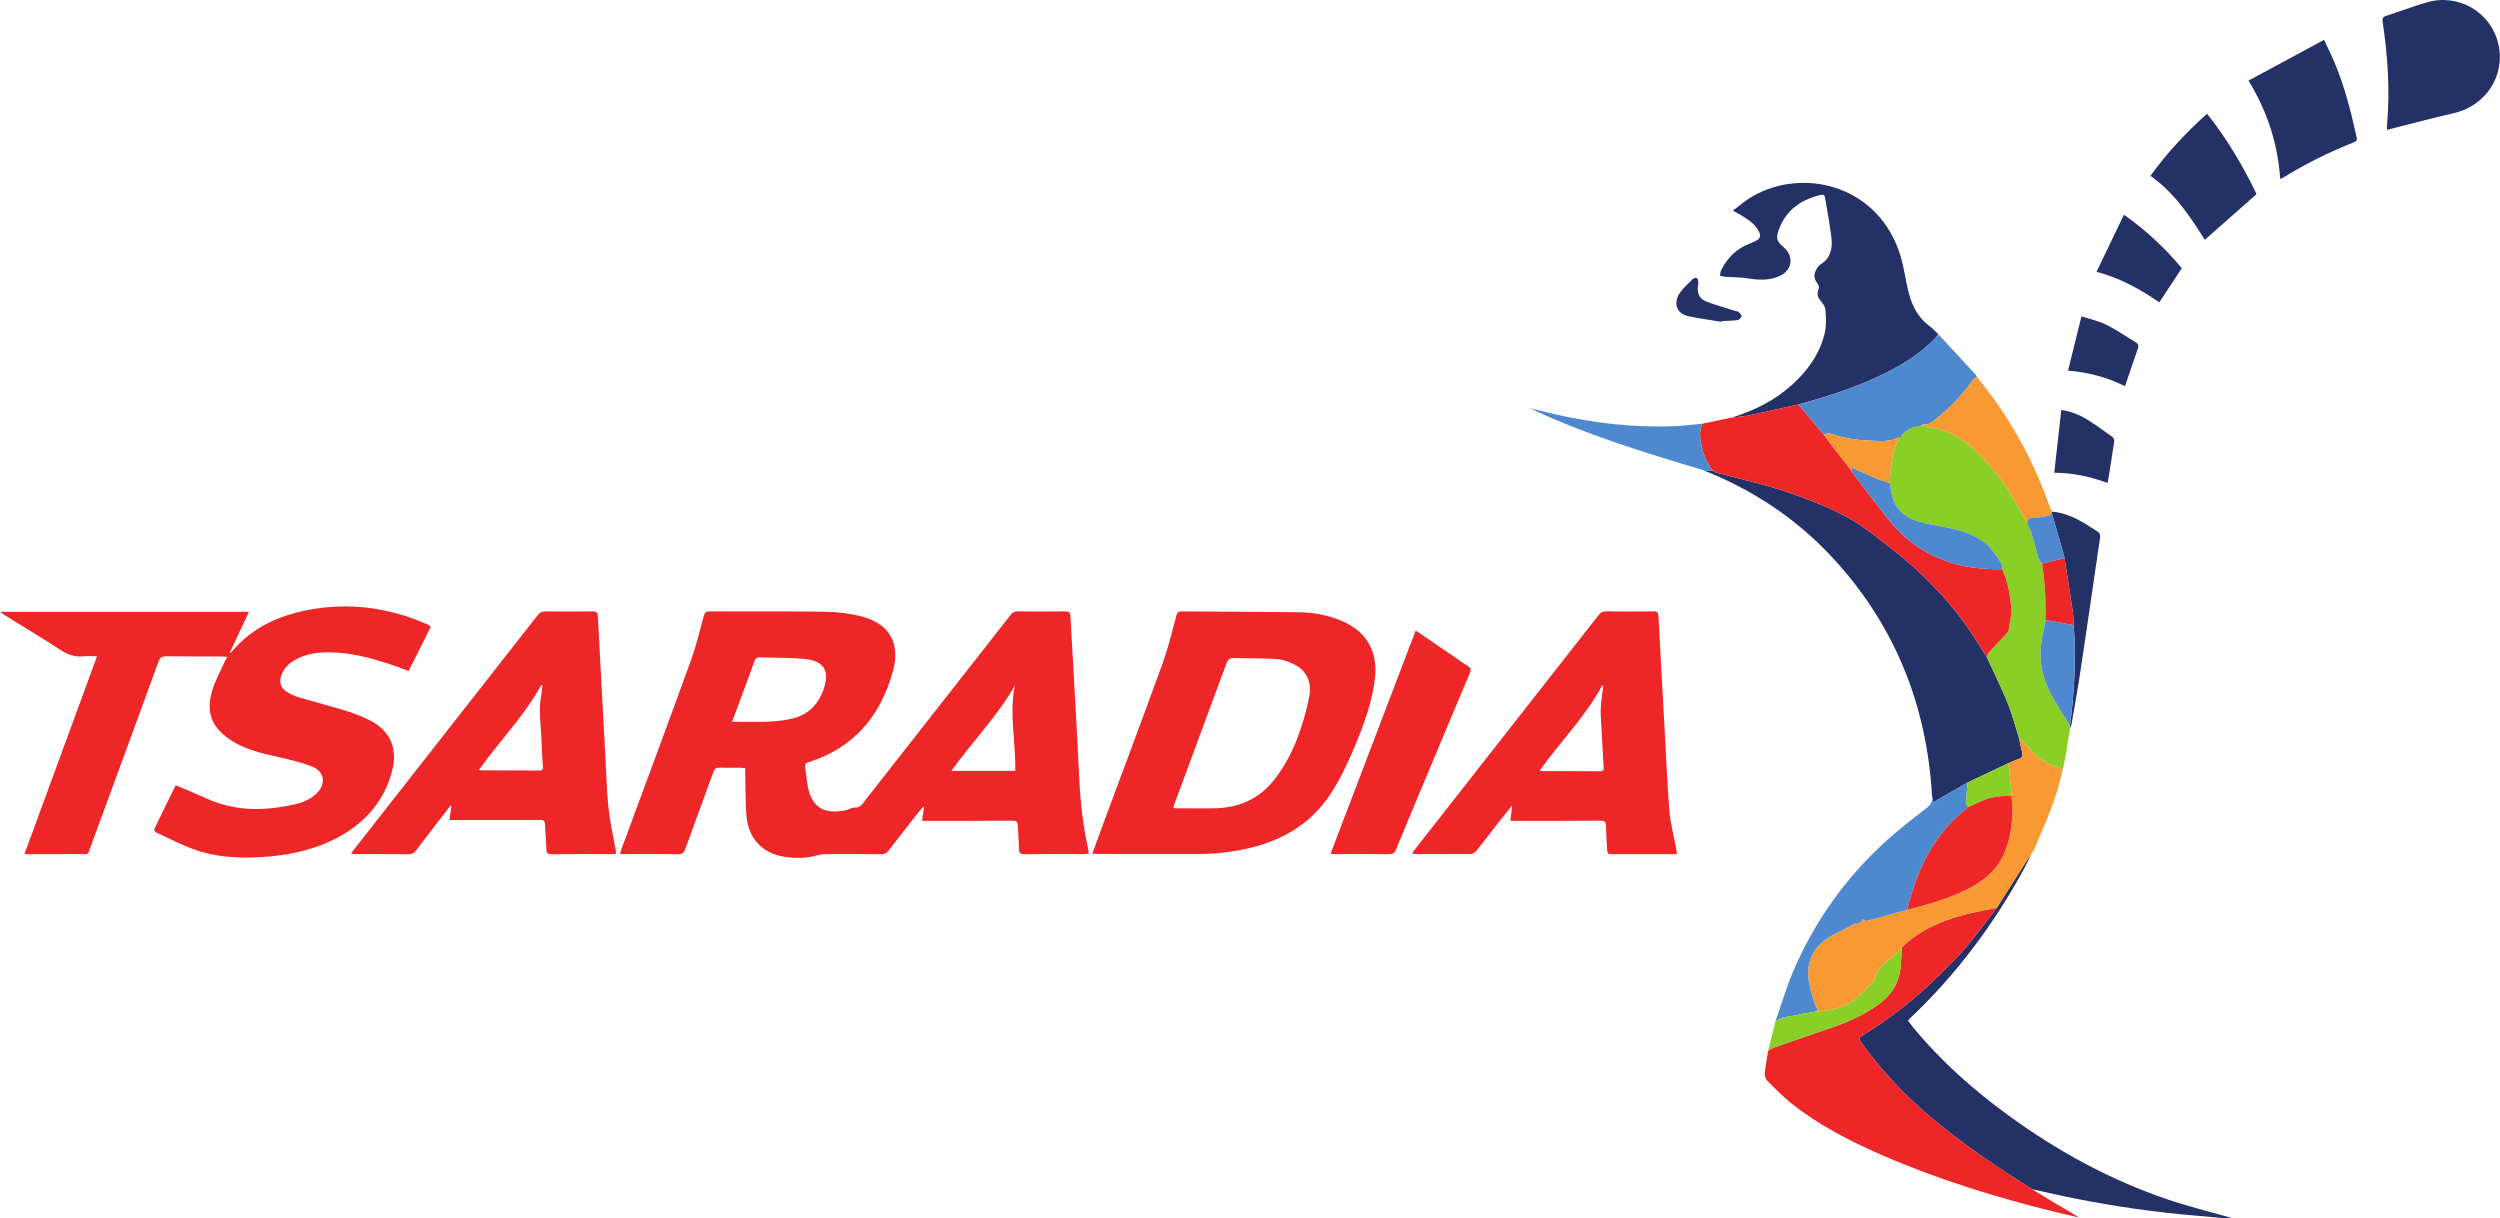 <?xml version="1.0" encoding="UTF-8"?>
<svg xmlns="http://www.w3.org/2000/svg" xmlns:xlink="http://www.w3.org/1999/xlink" width="121.07pt" height="59pt" viewBox="0 0 121.07 59" version="1.1">
<defs>
<clipPath id="clip1">
  <path d="M 115 0 L 121.07 0 L 121.07 7 L 115 7 Z M 115 0 "/>
</clipPath>
</defs>
<g id="surface1">
<path style=" stroke:none;fill-rule:nonzero;fill:rgb(14.328%,19.334%,40.421%);fill-opacity:1;" d="M 98.355 41.391 C 98.254 41.605 98.156 41.832 98.039 42.043 C 96.559 44.762 94.727 47.215 92.473 49.34 C 92.453 49.359 92.434 49.383 92.398 49.426 C 92.48 49.531 92.559 49.645 92.648 49.75 C 93.992 51.387 95.566 52.781 97.273 54.023 C 99.637 55.75 102.188 57.137 104.961 58.082 C 105.957 58.422 106.984 58.672 108 58.961 C 108.035 58.969 108.066 58.984 108.102 59 C 107.996 59 107.895 59 107.789 59 C 107.32 58.957 106.852 58.914 106.383 58.875 C 104.422 58.715 102.473 58.434 100.539 58.051 C 99.828 57.914 99.117 57.742 98.406 57.59 C 97.695 57.125 96.973 56.68 96.277 56.199 C 95.613 55.746 94.965 55.273 94.332 54.777 C 93.418 54.062 92.551 53.301 91.754 52.453 C 91.16 51.824 90.621 51.16 90.121 50.457 C 90.023 50.316 90.031 50.242 90.188 50.148 C 91.488 49.355 92.688 48.422 93.777 47.359 C 94.273 46.875 94.773 46.387 95.219 45.859 C 95.742 45.25 96.211 44.598 96.703 43.965 C 97.191 43.195 97.68 42.426 98.168 41.656 C 98.227 41.566 98.293 41.477 98.355 41.391 "/>
<path style=" stroke:none;fill-rule:nonzero;fill:rgb(93.279%,15.215%,15.552%);fill-opacity:1;" d="M 49.168 37.332 C 49.199 35.945 48.863 34.574 49.148 33.195 C 48.301 34.699 47.082 35.918 46.074 37.332 C 47.125 37.332 48.141 37.332 49.168 37.332 Z M 35.453 34.953 C 36.453 34.938 37.406 35.027 38.348 34.805 C 39.105 34.625 39.602 34.156 39.867 33.43 C 40.207 32.504 39.93 32.008 38.953 31.91 C 38.242 31.844 37.523 31.859 36.809 31.832 C 36.656 31.828 36.586 31.883 36.535 32.023 C 36.332 32.594 36.121 33.156 35.91 33.727 C 35.766 34.117 35.617 34.512 35.453 34.953 Z M 52.719 41.348 C 52.625 41.355 52.555 41.363 52.48 41.363 C 51.527 41.363 50.574 41.355 49.621 41.367 C 49.406 41.371 49.348 41.301 49.344 41.09 C 49.344 40.715 49.301 40.34 49.289 39.965 C 49.281 39.789 49.211 39.742 49.043 39.742 C 47.684 39.754 46.324 39.754 44.965 39.754 C 44.871 39.754 44.777 39.754 44.656 39.754 C 44.688 39.516 44.715 39.305 44.746 39.094 C 44.73 39.086 44.715 39.078 44.699 39.074 C 44.652 39.133 44.598 39.188 44.551 39.25 C 44.043 39.895 43.535 40.539 43.035 41.188 C 42.941 41.312 42.844 41.367 42.688 41.367 C 41.77 41.359 40.855 41.359 39.938 41.363 C 39.828 41.363 39.719 41.387 39.613 41.414 C 39.039 41.578 38.461 41.582 37.879 41.473 C 36.863 41.281 36.219 40.543 36.145 39.461 C 36.098 38.812 36.105 38.16 36.09 37.512 C 36.086 37.418 36.09 37.32 36.09 37.199 C 36.004 37.191 35.926 37.18 35.848 37.18 C 35.516 37.176 35.184 37.188 34.852 37.172 C 34.68 37.168 34.605 37.23 34.547 37.387 C 34.094 38.637 33.629 39.883 33.18 41.133 C 33.117 41.309 33.035 41.367 32.848 41.367 C 31.984 41.355 31.121 41.363 30.254 41.363 C 30.191 41.363 30.125 41.355 30.023 41.352 C 30.055 41.254 30.078 41.172 30.105 41.094 C 31.223 38.066 32.352 35.043 33.449 32.012 C 33.711 31.297 33.883 30.551 34.086 29.82 C 34.129 29.66 34.199 29.609 34.359 29.609 C 36.219 29.613 38.082 29.598 39.945 29.625 C 40.539 29.633 41.145 29.703 41.719 29.852 C 43.059 30.195 43.609 31.137 43.25 32.473 C 42.66 34.66 41.359 36.215 39.148 36.914 C 39.02 36.957 38.969 37.012 38.988 37.148 C 39.039 37.465 39.062 37.781 39.121 38.094 C 39.32 39.109 39.91 39.445 40.938 39.242 C 41.098 39.211 41.25 39.105 41.402 39.109 C 41.699 39.117 41.793 38.895 41.93 38.719 C 44.27 35.742 46.602 32.77 48.934 29.789 C 49.027 29.668 49.125 29.609 49.281 29.609 C 50.051 29.617 50.82 29.617 51.59 29.609 C 51.766 29.609 51.828 29.656 51.84 29.844 C 51.977 32.418 52.141 34.992 52.258 37.566 C 52.312 38.781 52.441 39.98 52.707 41.164 C 52.719 41.215 52.715 41.266 52.719 41.348 "/>
<path style=" stroke:none;fill-rule:nonzero;fill:rgb(93.279%,15.215%,15.552%);fill-opacity:1;" d="M 8.508 38.027 C 9.035 38.254 9.535 38.457 10.027 38.68 C 11.289 39.25 12.598 39.281 13.934 39.023 C 14.191 38.973 14.461 38.922 14.703 38.824 C 14.926 38.727 15.16 38.598 15.332 38.426 C 15.809 37.953 15.719 37.352 15.094 37.113 C 14.508 36.887 13.883 36.754 13.266 36.613 C 12.539 36.453 11.828 36.266 11.195 35.855 C 10.258 35.242 9.957 34.52 10.277 33.445 C 10.418 32.965 10.672 32.512 10.879 32.047 C 10.91 31.977 10.957 31.91 11.016 31.812 C 10.895 31.805 10.809 31.793 10.723 31.793 C 9.828 31.789 8.934 31.797 8.039 31.781 C 7.832 31.781 7.746 31.848 7.676 32.039 C 6.586 35.027 5.488 38.016 4.391 41 C 4.23 41.43 4.316 41.359 3.887 41.359 C 3.086 41.367 2.289 41.363 1.492 41.363 C 1.402 41.363 1.316 41.363 1.184 41.363 C 2.359 38.164 3.52 35 4.699 31.781 C 4.438 31.781 4.23 31.762 4.02 31.785 C 3.617 31.824 3.281 31.703 2.945 31.484 C 2.039 30.898 1.117 30.34 0.199 29.773 C 0.145 29.738 0.094 29.699 0 29.629 C 4.039 29.629 8.027 29.629 12.059 29.629 C 11.742 30.305 11.441 30.949 11.121 31.621 C 11.176 31.594 11.199 31.59 11.211 31.578 C 12.188 30.395 13.496 29.809 14.961 29.531 C 16.93 29.164 18.828 29.422 20.656 30.223 C 20.711 30.25 20.762 30.277 20.816 30.305 C 20.828 30.312 20.836 30.324 20.863 30.355 C 20.512 31.059 20.156 31.77 19.789 32.492 C 19.59 32.418 19.406 32.348 19.219 32.281 C 18.176 31.918 17.121 31.613 16.008 31.59 C 15.398 31.578 14.809 31.656 14.273 31.965 C 13.973 32.141 13.734 32.375 13.621 32.715 C 13.512 33.035 13.586 33.305 13.867 33.492 C 14.051 33.609 14.258 33.707 14.469 33.77 C 15.246 34 16.035 34.203 16.809 34.441 C 17.18 34.555 17.547 34.707 17.898 34.879 C 18.867 35.355 19.266 36.219 19.004 37.27 C 18.625 38.801 17.668 39.871 16.289 40.594 C 15.312 41.102 14.262 41.355 13.172 41.465 C 11.957 41.586 10.738 41.57 9.57 41.195 C 8.875 40.969 8.219 40.613 7.547 40.309 C 7.504 40.289 7.457 40.18 7.477 40.145 C 7.812 39.438 8.156 38.738 8.508 38.027 "/>
<path style=" stroke:none;fill-rule:nonzero;fill:rgb(93.279%,15.215%,15.552%);fill-opacity:1;" d="M 56.816 39.121 C 56.883 39.133 56.934 39.145 56.984 39.145 C 57.625 39.145 58.27 39.156 58.91 39.141 C 60.07 39.105 61.035 38.641 61.742 37.719 C 62.633 36.559 63.094 35.203 63.395 33.793 C 63.527 33.16 63.367 32.566 62.758 32.219 C 62.484 32.066 62.16 31.945 61.848 31.918 C 61.156 31.867 60.461 31.895 59.77 31.867 C 59.551 31.859 59.461 31.938 59.391 32.133 C 58.559 34.398 57.715 36.66 56.879 38.922 C 56.855 38.984 56.84 39.047 56.816 39.121 Z M 52.898 41.344 C 53.055 40.914 53.203 40.508 53.352 40.098 C 54.34 37.434 55.344 34.773 56.312 32.098 C 56.582 31.352 56.762 30.57 56.973 29.801 C 57.012 29.66 57.074 29.609 57.219 29.609 C 59.133 29.625 61.047 29.625 62.961 29.652 C 63.625 29.66 64.281 29.789 64.906 30.039 C 66.164 30.539 66.742 31.535 66.582 32.883 C 66.441 34.031 66.043 35.105 65.605 36.16 C 65.281 36.934 64.914 37.703 64.465 38.406 C 63.523 39.875 62.117 40.703 60.438 41.086 C 59.605 41.277 58.762 41.363 57.91 41.359 C 56.32 41.355 54.73 41.355 53.141 41.355 C 53.07 41.355 53 41.348 52.898 41.344 "/>
<path style=" stroke:none;fill-rule:nonzero;fill:rgb(93.279%,15.215%,15.552%);fill-opacity:1;" d="M 74.57 37.309 C 74.617 37.328 74.645 37.344 74.672 37.344 C 75.617 37.344 76.562 37.344 77.508 37.352 C 77.656 37.352 77.668 37.273 77.66 37.152 C 77.609 36.312 77.562 35.473 77.52 34.633 C 77.512 34.426 77.523 34.219 77.543 34.016 C 77.566 33.746 77.609 33.48 77.645 33.215 C 77.625 33.207 77.609 33.199 77.594 33.195 C 76.777 34.703 75.566 35.914 74.57 37.309 Z M 81.215 41.363 C 80.789 41.363 80.406 41.363 80.023 41.363 C 79.395 41.363 78.766 41.363 78.137 41.363 C 77.84 41.363 77.84 41.363 77.824 41.055 C 77.805 40.703 77.777 40.348 77.773 39.992 C 77.773 39.801 77.711 39.742 77.516 39.742 C 76.164 39.754 74.809 39.754 73.457 39.754 C 73.363 39.754 73.27 39.754 73.145 39.754 C 73.176 39.496 73.203 39.277 73.23 39.055 C 73.219 39.051 73.207 39.043 73.195 39.039 C 72.938 39.367 72.68 39.695 72.422 40.023 C 72.113 40.418 71.809 40.82 71.492 41.211 C 71.434 41.281 71.332 41.355 71.246 41.355 C 70.324 41.363 69.398 41.359 68.477 41.359 C 68.457 41.359 68.434 41.348 68.387 41.336 C 68.426 41.273 68.453 41.219 68.492 41.172 C 71.469 37.375 74.445 33.578 77.422 29.781 C 77.516 29.656 77.621 29.609 77.777 29.609 C 78.543 29.617 79.312 29.617 80.082 29.609 C 80.258 29.605 80.305 29.664 80.316 29.836 C 80.41 31.648 80.512 33.465 80.613 35.277 C 80.688 36.605 80.738 37.934 80.844 39.262 C 80.895 39.859 81.055 40.453 81.164 41.047 C 81.18 41.141 81.195 41.234 81.215 41.363 "/>
<path style=" stroke:none;fill-rule:nonzero;fill:rgb(93.279%,15.215%,15.552%);fill-opacity:1;" d="M 26.27 33.195 C 26.254 33.188 26.234 33.176 26.215 33.168 C 25.398 34.672 24.188 35.883 23.195 37.281 C 23.25 37.297 23.277 37.305 23.305 37.305 C 24.25 37.309 25.191 37.309 26.137 37.316 C 26.27 37.316 26.301 37.258 26.293 37.137 C 26.27 36.762 26.238 36.387 26.23 36.012 C 26.211 35.23 26.062 34.457 26.207 33.672 C 26.234 33.516 26.25 33.355 26.27 33.195 Z M 29.84 41.348 C 29.754 41.352 29.684 41.363 29.609 41.363 C 28.645 41.363 27.676 41.359 26.707 41.367 C 26.527 41.367 26.465 41.316 26.461 41.133 C 26.453 40.734 26.406 40.336 26.395 39.938 C 26.391 39.75 26.324 39.707 26.148 39.707 C 24.781 39.715 23.414 39.715 22.047 39.715 C 21.961 39.715 21.875 39.715 21.766 39.715 C 21.801 39.469 21.828 39.254 21.855 39.043 C 21.844 39.035 21.828 39.031 21.812 39.023 C 21.668 39.207 21.523 39.391 21.383 39.574 C 20.969 40.113 20.551 40.648 20.145 41.191 C 20.051 41.316 19.949 41.367 19.789 41.367 C 18.934 41.359 18.078 41.363 17.219 41.363 C 17.156 41.363 17.094 41.352 16.996 41.348 C 17.055 41.262 17.094 41.203 17.137 41.148 C 20.105 37.363 23.074 33.582 26.035 29.797 C 26.145 29.656 26.258 29.609 26.43 29.609 C 27.184 29.617 27.938 29.617 28.691 29.609 C 28.883 29.605 28.941 29.664 28.953 29.855 C 29.07 32.113 29.195 34.371 29.316 36.625 C 29.363 37.453 29.379 38.281 29.465 39.102 C 29.535 39.789 29.691 40.469 29.812 41.152 C 29.82 41.211 29.828 41.27 29.84 41.348 "/>
<path style=" stroke:none;fill-rule:nonzero;fill:rgb(14.328%,19.334%,40.421%);fill-opacity:1;" d="M 93.566 38.555 C 93.312 34.121 91.75 30.234 88.715 26.973 C 86.965 25.094 84.867 23.715 82.48 22.766 C 82.641 22.781 82.797 22.797 82.957 22.812 C 83.016 22.84 83.074 22.879 83.137 22.895 C 84.113 23.152 85.102 23.375 86.066 23.672 C 86.875 23.922 87.672 24.219 88.449 24.555 C 89.234 24.891 89.98 25.32 90.664 25.844 C 91.305 26.336 91.957 26.824 92.562 27.359 C 93.117 27.852 93.641 28.387 94.141 28.934 C 94.527 29.355 94.879 29.812 95.215 30.281 C 95.57 30.777 95.883 31.305 96.215 31.82 C 96.551 32.555 96.914 33.277 97.219 34.023 C 97.441 34.574 97.59 35.156 97.77 35.723 C 97.824 35.965 97.871 36.211 97.934 36.453 C 97.969 36.605 97.93 36.699 97.77 36.754 C 97.59 36.812 97.418 36.895 97.238 36.969 C 96.59 37.277 95.938 37.586 95.285 37.895 C 94.738 38.211 94.188 38.527 93.629 38.848 C 93.605 38.738 93.586 38.648 93.566 38.555 "/>
<path style=" stroke:none;fill-rule:nonzero;fill:rgb(93.279%,15.215%,15.552%);fill-opacity:1;" d="M 96.703 43.965 C 96.211 44.598 95.742 45.25 95.219 45.859 C 94.773 46.387 94.273 46.875 93.777 47.359 C 92.688 48.422 91.488 49.355 90.188 50.148 C 90.031 50.242 90.023 50.316 90.121 50.457 C 90.621 51.16 91.16 51.824 91.754 52.453 C 92.551 53.301 93.418 54.062 94.332 54.777 C 94.965 55.273 95.613 55.746 96.277 56.199 C 96.973 56.68 97.695 57.125 98.406 57.59 C 98.809 57.832 99.207 58.086 99.613 58.324 C 99.969 58.531 100.332 58.723 100.676 58.965 C 100.297 58.875 99.918 58.789 99.539 58.695 C 96.66 57.988 93.832 57.113 91.109 55.926 C 89.562 55.25 88.066 54.48 86.738 53.422 C 86.328 53.09 85.953 52.707 85.578 52.332 C 85.496 52.254 85.453 52.094 85.461 51.98 C 85.5 51.613 85.57 51.25 85.629 50.887 C 85.742 50.824 85.855 50.746 85.977 50.703 C 86.883 50.387 87.789 50.082 88.695 49.766 C 89.512 49.48 90.301 49.141 91 48.617 C 91.57 48.191 91.945 47.648 92.031 46.934 C 92.078 46.586 92.078 46.23 92.098 45.875 C 93.383 44.641 95.027 44.266 96.703 43.965 "/>
<path style=" stroke:none;fill-rule:nonzero;fill:rgb(14.328%,19.334%,40.421%);fill-opacity:1;" d="M 83.895 20.215 C 84.957 19.879 85.941 19.398 86.773 18.645 C 87.551 17.941 88.152 17.117 88.379 16.078 C 88.453 15.734 88.43 15.359 88.402 15.004 C 88.395 14.852 88.277 14.691 88.168 14.566 C 88.027 14.402 87.977 14.234 88.059 14.039 C 88.109 13.918 88.098 13.832 88.012 13.723 C 87.824 13.488 87.828 13.23 88 12.984 C 88.051 12.914 88.105 12.836 88.18 12.793 C 88.645 12.508 88.742 12.051 88.699 11.578 C 88.629 10.902 88.488 10.238 88.383 9.57 C 88.363 9.445 88.297 9.41 88.18 9.438 C 87.223 9.664 86.492 10.164 86.145 11.125 C 85.996 11.527 86.039 11.68 86.363 11.957 C 86.902 12.41 86.805 13.102 86.156 13.379 C 85.656 13.594 85.141 13.562 84.609 13.477 C 84.266 13.422 83.91 13.43 83.562 13.406 C 83.469 13.398 83.383 13.371 83.293 13.355 C 83.309 13.273 83.309 13.18 83.344 13.105 C 83.637 12.504 84.074 12.055 84.707 11.809 C 84.816 11.766 84.926 11.719 85.031 11.664 C 85.254 11.547 85.293 11.422 85.172 11.195 C 84.988 10.855 84.688 10.645 84.367 10.453 C 84.242 10.375 84.113 10.309 83.918 10.199 C 84.254 9.953 84.535 9.703 84.852 9.52 C 87.234 8.125 90.789 8.898 91.949 12.121 C 92.148 12.672 92.238 13.262 92.355 13.84 C 92.512 14.605 92.781 15.297 93.438 15.785 C 93.59 15.898 93.719 16.043 93.859 16.176 C 93.812 16.246 93.777 16.328 93.715 16.387 C 92.922 17.207 91.957 17.77 90.934 18.246 C 89.699 18.824 88.406 19.234 87.094 19.586 C 86.293 19.766 85.496 19.949 84.699 20.117 C 84.434 20.172 84.164 20.184 83.895 20.215 "/>
<path style=" stroke:none;fill-rule:nonzero;fill:rgb(53.857%,81.149%,14.474%);fill-opacity:1;" d="M 97.77 35.723 C 97.59 35.156 97.441 34.574 97.219 34.023 C 96.914 33.277 96.551 32.555 96.215 31.82 C 96.246 31.746 96.266 31.66 96.316 31.605 C 96.57 31.32 96.832 31.043 97.094 30.762 C 97.156 30.691 97.254 30.625 97.266 30.543 C 97.328 30.184 97.418 29.812 97.398 29.453 C 97.355 28.809 97.223 28.168 96.969 27.566 C 96.961 27.488 96.977 27.402 96.945 27.34 C 96.863 27.184 96.781 27.027 96.668 26.895 C 96.508 26.703 96.383 26.492 96.172 26.324 C 95.566 25.824 94.859 25.652 94.121 25.516 C 93.711 25.438 93.293 25.371 92.891 25.25 C 92.188 25.039 91.719 24.586 91.594 23.828 C 91.57 23.684 91.543 23.539 91.52 23.395 C 91.535 23.133 91.527 22.867 91.574 22.609 C 91.656 22.129 91.691 21.633 92.004 21.223 C 92.16 20.949 92.387 20.773 92.691 20.691 C 92.816 20.66 92.945 20.633 93.07 20.602 C 93.375 20.672 93.688 20.723 93.988 20.812 C 94.645 21.008 95.207 21.387 95.684 21.848 C 96.184 22.332 96.656 22.855 97.055 23.422 C 97.48 24.027 97.801 24.703 98.168 25.344 C 98.242 25.512 98.34 25.672 98.391 25.848 C 98.504 26.223 98.59 26.605 98.703 26.98 C 98.738 27.094 98.824 27.195 98.887 27.301 C 99.047 28.207 99.078 29.125 99.062 30.043 C 99.008 30.324 98.945 30.602 98.895 30.887 C 98.719 31.82 98.855 32.715 99.289 33.547 C 99.574 34.098 99.926 34.609 100.246 35.141 C 100.246 35.172 100.25 35.207 100.254 35.238 C 100.176 35.723 100.102 36.207 100.02 36.691 C 99.988 36.883 99.934 37.074 99.891 37.27 C 99.809 37.234 99.734 37.188 99.652 37.164 C 99.18 37.039 98.785 36.793 98.453 36.43 C 98.23 36.188 97.996 35.957 97.77 35.723 "/>
<path style=" stroke:none;fill-rule:nonzero;fill:rgb(93.279%,15.215%,15.552%);fill-opacity:1;" d="M 96.969 27.566 C 97.223 28.168 97.355 28.809 97.398 29.453 C 97.418 29.812 97.328 30.184 97.266 30.543 C 97.254 30.625 97.156 30.691 97.094 30.762 C 96.832 31.043 96.57 31.32 96.316 31.605 C 96.266 31.66 96.246 31.746 96.215 31.82 C 95.883 31.305 95.57 30.777 95.215 30.281 C 94.879 29.812 94.527 29.355 94.141 28.934 C 93.641 28.387 93.117 27.852 92.562 27.359 C 91.957 26.824 91.305 26.336 90.664 25.844 C 89.98 25.32 89.234 24.891 88.449 24.555 C 87.672 24.219 86.875 23.922 86.066 23.672 C 85.102 23.375 84.113 23.152 83.137 22.895 C 83.074 22.879 83.016 22.84 82.957 22.812 C 82.676 22.453 82.496 22.043 82.406 21.602 C 82.336 21.242 82.273 20.879 82.43 20.52 C 82.918 20.418 83.406 20.316 83.895 20.215 C 84.164 20.184 84.434 20.172 84.699 20.117 C 85.496 19.949 86.293 19.766 87.094 19.586 C 87.199 19.711 87.301 19.832 87.406 19.953 C 87.711 20.32 88.016 20.688 88.32 21.051 C 88.445 21.219 88.562 21.383 88.691 21.547 C 89.008 21.957 89.332 22.367 89.652 22.781 C 89.664 22.805 89.668 22.836 89.688 22.859 C 90.281 23.637 90.871 24.422 91.48 25.191 C 92.188 26.078 93.074 26.734 94.145 27.133 C 95.059 27.477 96.004 27.578 96.969 27.566 "/>
<path style=" stroke:none;fill-rule:nonzero;fill:rgb(93.279%,15.215%,15.552%);fill-opacity:1;" d="M 68.559 30.535 C 69.227 30.992 69.863 31.422 70.496 31.855 C 70.691 31.988 70.879 32.137 71.082 32.254 C 71.238 32.344 71.25 32.43 71.184 32.59 C 70.512 34.172 69.852 35.762 69.188 37.344 C 68.656 38.613 68.125 39.879 67.602 41.148 C 67.535 41.309 67.453 41.367 67.277 41.367 C 66.41 41.355 65.547 41.363 64.684 41.363 C 64.617 41.363 64.551 41.355 64.434 41.352 C 65.812 37.738 67.18 34.152 68.559 30.535 "/>
<path style=" stroke:none;fill-rule:nonzero;fill:rgb(97.046%,59.9%,20.145%);fill-opacity:1;" d="M 97.77 35.723 C 97.996 35.957 98.23 36.188 98.453 36.43 C 98.785 36.793 99.18 37.039 99.652 37.164 C 99.734 37.188 99.809 37.234 99.891 37.27 C 99.676 38.242 99.359 39.18 98.953 40.09 C 98.809 40.414 98.688 40.742 98.543 41.066 C 98.496 41.18 98.418 41.281 98.355 41.391 C 98.293 41.477 98.227 41.566 98.168 41.656 C 97.68 42.426 97.191 43.195 96.703 43.965 C 95.027 44.266 93.383 44.641 92.098 45.875 C 91.992 45.988 91.895 46.105 91.781 46.211 C 91.391 46.586 90.867 46.852 90.777 47.469 C 90.773 47.48 90.766 47.496 90.754 47.508 C 90.465 47.793 90.195 48.102 89.883 48.359 C 89.336 48.816 88.664 48.949 87.969 48.98 C 87.98 48.922 88.008 48.863 87.996 48.809 C 87.98 48.758 87.914 48.719 87.902 48.664 C 87.793 48.285 87.652 47.906 87.594 47.516 C 87.496 46.855 87.633 46.246 88.125 45.742 C 88.59 45.277 89.219 45.094 89.762 44.754 C 89.781 44.738 89.816 44.738 89.844 44.738 C 90.047 44.754 90.168 44.66 90.195 44.516 C 90.27 44.543 90.352 44.613 90.41 44.598 C 91.062 44.426 91.715 44.238 92.363 44.055 C 93.34 43.816 94.305 43.535 95.211 43.094 C 96.016 42.695 96.703 42.168 97.066 41.305 C 97.32 40.703 97.426 40.074 97.453 39.43 C 97.465 39.141 97.43 38.844 97.418 38.551 C 97.383 38.133 97.348 37.711 97.305 37.289 C 97.297 37.184 97.266 37.074 97.238 36.969 C 97.418 36.895 97.59 36.812 97.77 36.754 C 97.93 36.699 97.969 36.605 97.934 36.453 C 97.871 36.211 97.824 35.965 97.77 35.723 "/>
<g clip-path="url(#clip1)" clip-rule="nonzero">
<path style=" stroke:none;fill-rule:nonzero;fill:rgb(14.328%,19.334%,40.421%);fill-opacity:1;" d="M 115.598 6.289 C 115.598 6.184 115.594 6.094 115.602 6.008 C 115.746 4.352 115.633 2.703 115.387 1.062 C 115.359 0.891 115.398 0.816 115.57 0.762 C 116.215 0.555 116.852 0.312 117.5 0.121 C 119.039 -0.34 120.605 0.562 120.984 2.105 C 121.359 3.633 120.387 5.133 118.828 5.48 C 117.809 5.711 116.797 5.988 115.781 6.242 C 115.727 6.258 115.672 6.273 115.598 6.289 "/>
</g>
<path style=" stroke:none;fill-rule:nonzero;fill:rgb(30.844%,53.726%,81.279%);fill-opacity:1;" d="M 92.363 44.055 C 91.715 44.238 91.062 44.426 90.41 44.598 C 90.352 44.613 90.27 44.543 90.195 44.516 C 90.168 44.66 90.047 44.754 89.844 44.738 C 89.816 44.738 89.781 44.738 89.762 44.754 C 89.219 45.094 88.59 45.277 88.125 45.742 C 87.633 46.246 87.496 46.855 87.594 47.516 C 87.652 47.906 87.793 48.285 87.902 48.664 C 87.914 48.719 87.98 48.758 87.996 48.809 C 88.008 48.863 87.98 48.922 87.969 48.98 C 87.633 49.039 87.293 49.09 86.961 49.168 C 86.625 49.242 86.266 49.234 85.98 49.469 C 86.266 48.656 86.508 47.824 86.844 47.031 C 87.875 44.625 89.363 42.531 91.297 40.766 C 91.902 40.215 92.551 39.711 93.199 39.211 C 93.43 39.031 93.621 38.875 93.566 38.555 C 93.586 38.648 93.605 38.738 93.629 38.848 C 94.188 38.527 94.738 38.211 95.285 37.895 C 95.262 38.227 95.223 38.559 95.211 38.891 C 95.211 38.957 95.289 39.023 95.332 39.086 C 93.664 40.34 92.844 42.094 92.363 44.055 "/>
<path style=" stroke:none;fill-rule:nonzero;fill:rgb(30.844%,53.726%,81.279%);fill-opacity:1;" d="M 88.32 21.051 C 88.016 20.688 87.711 20.32 87.406 19.953 C 87.301 19.832 87.199 19.711 87.094 19.586 C 88.406 19.234 89.699 18.824 90.934 18.246 C 91.957 17.77 92.922 17.207 93.715 16.387 C 93.777 16.328 93.812 16.246 93.859 16.176 C 94.461 16.824 95.059 17.469 95.656 18.117 C 95.691 18.156 95.715 18.203 95.738 18.246 C 95.68 18.285 95.605 18.312 95.57 18.363 C 95.094 19.055 94.527 19.656 93.883 20.184 C 93.672 20.355 93.473 20.598 93.141 20.555 C 93.121 20.551 93.094 20.586 93.07 20.602 C 92.945 20.633 92.816 20.66 92.691 20.691 C 92.387 20.773 92.16 20.949 92.004 21.223 C 91.977 21.211 91.938 21.176 91.918 21.188 C 91.488 21.418 91.012 21.355 90.566 21.34 C 89.895 21.312 89.223 21.215 88.582 20.98 C 88.512 20.957 88.406 21.027 88.32 21.051 "/>
<path style=" stroke:none;fill-rule:nonzero;fill:rgb(14.328%,19.334%,40.421%);fill-opacity:1;" d="M 108.891 3.902 C 110.121 3.238 111.312 2.598 112.551 1.93 C 112.742 2.348 112.922 2.699 113.07 3.062 C 113.551 4.211 113.855 5.41 114.121 6.625 C 114.148 6.738 114.164 6.824 114.012 6.883 C 112.801 7.359 111.641 7.938 110.531 8.625 C 110.508 8.641 110.48 8.645 110.426 8.664 C 110.309 6.973 109.809 5.406 108.891 3.902 "/>
<path style=" stroke:none;fill-rule:nonzero;fill:rgb(14.328%,19.334%,40.421%);fill-opacity:1;" d="M 106.883 5.508 C 107.852 6.727 108.629 8.039 109.281 9.402 C 108.441 10.145 107.613 10.871 106.773 11.613 C 106.059 10.473 105.305 9.336 104.141 8.516 C 104.945 7.406 105.855 6.426 106.883 5.508 "/>
<path style=" stroke:none;fill-rule:nonzero;fill:rgb(97.046%,59.9%,20.145%);fill-opacity:1;" d="M 93.07 20.602 C 93.094 20.586 93.121 20.551 93.141 20.555 C 93.473 20.598 93.672 20.355 93.883 20.184 C 94.527 19.656 95.094 19.055 95.57 18.363 C 95.605 18.312 95.68 18.285 95.738 18.246 C 96.098 18.723 96.48 19.188 96.816 19.68 C 97.863 21.223 98.695 22.875 99.301 24.641 C 99.32 24.688 99.348 24.73 99.371 24.777 C 99.371 24.805 99.367 24.832 99.367 24.855 C 99.312 24.898 99.262 24.969 99.199 24.98 C 98.969 25.023 98.734 25.074 98.5 25.074 C 98.285 25.07 98.168 25.117 98.168 25.344 C 97.801 24.703 97.48 24.027 97.055 23.422 C 96.656 22.855 96.184 22.332 95.684 21.848 C 95.207 21.387 94.645 21.008 93.988 20.812 C 93.688 20.723 93.375 20.672 93.07 20.602 "/>
<path style=" stroke:none;fill-rule:nonzero;fill:rgb(14.328%,19.334%,40.421%);fill-opacity:1;" d="M 105.66 12.988 C 105.289 13.555 104.938 14.09 104.574 14.641 C 103.648 14.012 102.684 13.465 101.531 13.164 C 101.977 12.238 102.41 11.336 102.859 10.398 C 103.941 11.16 104.852 12.02 105.66 12.988 "/>
<path style=" stroke:none;fill-rule:nonzero;fill:rgb(14.328%,19.334%,40.421%);fill-opacity:1;" d="M 99.367 24.855 C 99.367 24.832 99.371 24.805 99.371 24.777 C 99.871 24.816 100.332 24.996 100.766 25.238 C 101.043 25.391 101.305 25.574 101.574 25.738 C 101.688 25.809 101.723 25.895 101.703 26.031 C 101.395 28.125 101.094 30.219 100.781 32.312 C 100.645 33.23 100.48 34.145 100.324 35.062 C 100.316 35.121 100.277 35.18 100.254 35.238 C 100.25 35.207 100.246 35.172 100.246 35.141 C 100.457 33.527 100.547 31.906 100.426 30.277 C 100.41 30.074 100.414 29.863 100.387 29.664 C 100.258 28.781 100.117 27.902 99.98 27.023 C 99.961 26.93 99.941 26.836 99.91 26.746 C 99.73 26.117 99.547 25.484 99.367 24.855 "/>
<path style=" stroke:none;fill-rule:nonzero;fill:rgb(30.844%,53.726%,81.279%);fill-opacity:1;" d="M 82.43 20.52 C 82.273 20.879 82.336 21.242 82.406 21.602 C 82.496 22.043 82.676 22.453 82.957 22.812 C 82.797 22.797 82.641 22.781 82.48 22.766 C 79.629 21.914 76.781 21.043 74.074 19.766 C 74.508 19.871 74.941 19.977 75.375 20.078 C 77.25 20.5 79.145 20.711 81.066 20.641 C 81.523 20.621 81.977 20.559 82.43 20.52 "/>
<path style=" stroke:none;fill-rule:nonzero;fill:rgb(14.328%,19.334%,40.421%);fill-opacity:1;" d="M 100.801 15.32 C 101.23 15.461 101.645 15.547 102.004 15.727 C 102.504 15.977 102.965 16.297 103.441 16.586 C 103.566 16.664 103.582 16.758 103.527 16.902 C 103.316 17.492 103.121 18.086 102.91 18.703 C 102.059 18.281 101.152 18.027 100.152 17.949 C 100.371 17.066 100.578 16.219 100.801 15.32 "/>
<path style=" stroke:none;fill-rule:nonzero;fill:rgb(14.328%,19.334%,40.421%);fill-opacity:1;" d="M 102.047 23.383 C 101.234 23.086 100.398 22.895 99.484 22.895 C 99.598 21.871 99.711 20.871 99.824 19.852 C 100.289 19.926 100.688 20.078 101.051 20.301 C 101.477 20.562 101.883 20.863 102.289 21.152 C 102.344 21.191 102.398 21.289 102.391 21.348 C 102.297 22.004 102.188 22.66 102.086 23.312 C 102.082 23.336 102.062 23.352 102.047 23.383 "/>
<path style=" stroke:none;fill-rule:nonzero;fill:rgb(53.857%,81.149%,14.474%);fill-opacity:1;" d="M 85.98 49.469 C 86.266 49.234 86.625 49.242 86.961 49.168 C 87.293 49.09 87.633 49.039 87.969 48.98 C 88.664 48.949 89.336 48.816 89.883 48.359 C 90.195 48.102 90.465 47.793 90.754 47.508 C 90.766 47.496 90.773 47.48 90.777 47.469 C 90.867 46.852 91.391 46.586 91.781 46.211 C 91.895 46.105 91.992 45.988 92.098 45.875 C 92.078 46.23 92.078 46.586 92.031 46.934 C 91.945 47.648 91.57 48.191 91 48.617 C 90.301 49.141 89.512 49.48 88.695 49.766 C 87.789 50.082 86.883 50.387 85.977 50.703 C 85.855 50.746 85.742 50.824 85.629 50.887 C 85.746 50.414 85.863 49.941 85.98 49.469 "/>
<path style=" stroke:none;fill-rule:nonzero;fill:rgb(14.328%,19.334%,40.421%);fill-opacity:1;" d="M 83.367 15.586 C 82.832 15.496 82.289 15.426 81.758 15.312 C 81.449 15.242 81.191 15.051 81.184 14.695 C 81.184 14.527 81.242 14.324 81.344 14.191 C 81.52 13.949 81.746 13.738 81.961 13.527 C 82.012 13.48 82.117 13.441 82.168 13.465 C 82.219 13.484 82.238 13.59 82.25 13.664 C 82.258 13.727 82.23 13.793 82.227 13.859 C 82.188 14.25 82.312 14.488 82.68 14.621 C 83.121 14.785 83.578 14.914 84.027 15.055 C 84.082 15.074 84.156 15.07 84.195 15.105 C 84.258 15.164 84.352 15.254 84.34 15.312 C 84.324 15.391 84.223 15.492 84.148 15.5 C 83.895 15.535 83.633 15.535 83.375 15.551 C 83.371 15.562 83.371 15.574 83.367 15.586 "/>
<path style=" stroke:none;fill-rule:nonzero;fill:rgb(53.857%,81.149%,14.474%);fill-opacity:1;" d="M 95.332 39.086 C 95.289 39.023 95.211 38.957 95.211 38.891 C 95.223 38.559 95.262 38.227 95.285 37.895 C 95.938 37.586 96.59 37.277 97.238 36.969 C 97.266 37.074 97.297 37.184 97.305 37.289 C 97.348 37.711 97.383 38.133 97.418 38.551 C 96.965 38.547 96.516 38.562 96.09 38.738 C 95.832 38.844 95.582 38.969 95.332 39.086 "/>
<path style=" stroke:none;fill-rule:nonzero;fill:rgb(30.844%,53.726%,81.279%);fill-opacity:1;" d="M 96.969 27.566 C 96.004 27.578 95.059 27.477 94.145 27.133 C 93.074 26.734 92.188 26.078 91.48 25.191 C 90.871 24.422 90.281 23.637 89.688 22.859 C 89.668 22.836 89.664 22.805 89.652 22.781 C 89.656 22.73 89.66 22.68 89.664 22.629 C 90.074 22.812 90.473 23 90.879 23.172 C 91.086 23.262 91.305 23.32 91.52 23.395 C 91.543 23.539 91.57 23.684 91.594 23.828 C 91.719 24.586 92.188 25.039 92.891 25.25 C 93.293 25.371 93.711 25.438 94.121 25.516 C 94.859 25.652 95.566 25.824 96.172 26.324 C 96.383 26.492 96.508 26.703 96.668 26.895 C 96.781 27.027 96.863 27.184 96.945 27.34 C 96.977 27.402 96.961 27.488 96.969 27.566 "/>
<path style=" stroke:none;fill-rule:nonzero;fill:rgb(30.844%,53.726%,81.279%);fill-opacity:1;" d="M 100.426 30.277 C 100.547 31.906 100.457 33.527 100.246 35.141 C 99.926 34.609 99.574 34.098 99.289 33.547 C 98.855 32.715 98.719 31.82 98.895 30.887 C 98.945 30.602 99.008 30.324 99.062 30.043 C 99.172 30.055 99.281 30.055 99.391 30.078 C 99.734 30.141 100.078 30.211 100.426 30.277 "/>
<path style=" stroke:none;fill-rule:nonzero;fill:rgb(97.046%,59.9%,20.145%);fill-opacity:1;" d="M 91.52 23.395 C 91.305 23.32 91.086 23.262 90.879 23.172 C 90.473 23 90.074 22.812 89.664 22.629 C 89.66 22.68 89.656 22.73 89.652 22.781 C 89.332 22.367 89.008 21.957 88.691 21.547 C 88.562 21.383 88.445 21.219 88.32 21.051 C 88.406 21.027 88.512 20.957 88.582 20.98 C 89.223 21.215 89.895 21.312 90.566 21.34 C 91.012 21.355 91.488 21.418 91.918 21.188 C 91.938 21.176 91.977 21.211 92.004 21.223 C 91.691 21.633 91.656 22.129 91.574 22.609 C 91.527 22.867 91.535 23.133 91.52 23.395 "/>
<path style=" stroke:none;fill-rule:nonzero;fill:rgb(93.279%,15.215%,15.552%);fill-opacity:1;" d="M 100.426 30.277 C 100.078 30.211 99.734 30.141 99.391 30.078 C 99.281 30.055 99.172 30.055 99.062 30.043 C 99.078 29.125 99.047 28.207 98.887 27.301 C 99.25 27.211 99.617 27.117 99.98 27.023 C 100.117 27.902 100.258 28.781 100.387 29.664 C 100.414 29.863 100.41 30.074 100.426 30.277 "/>
<path style=" stroke:none;fill-rule:nonzero;fill:rgb(30.844%,53.726%,81.279%);fill-opacity:1;" d="M 99.98 27.023 C 99.617 27.117 99.25 27.211 98.887 27.301 C 98.824 27.195 98.738 27.094 98.703 26.98 C 98.59 26.605 98.504 26.223 98.391 25.848 C 98.34 25.672 98.242 25.512 98.168 25.344 C 98.168 25.117 98.285 25.07 98.5 25.074 C 98.734 25.074 98.969 25.023 99.199 24.98 C 99.262 24.969 99.312 24.898 99.367 24.855 C 99.547 25.484 99.73 26.117 99.91 26.746 C 99.941 26.836 99.961 26.93 99.98 27.023 "/>
<path style=" stroke:none;fill-rule:nonzero;fill:rgb(93.279%,15.215%,15.552%);fill-opacity:1;" d="M 95.332 39.086 C 95.582 38.969 95.832 38.844 96.09 38.738 C 96.516 38.562 96.965 38.547 97.418 38.551 C 97.43 38.844 97.465 39.141 97.453 39.43 C 97.426 40.074 97.32 40.703 97.066 41.305 C 96.703 42.168 96.016 42.695 95.211 43.094 C 94.305 43.535 93.34 43.816 92.363 44.055 C 92.844 42.094 93.664 40.34 95.332 39.086 "/>
</g>
</svg>
